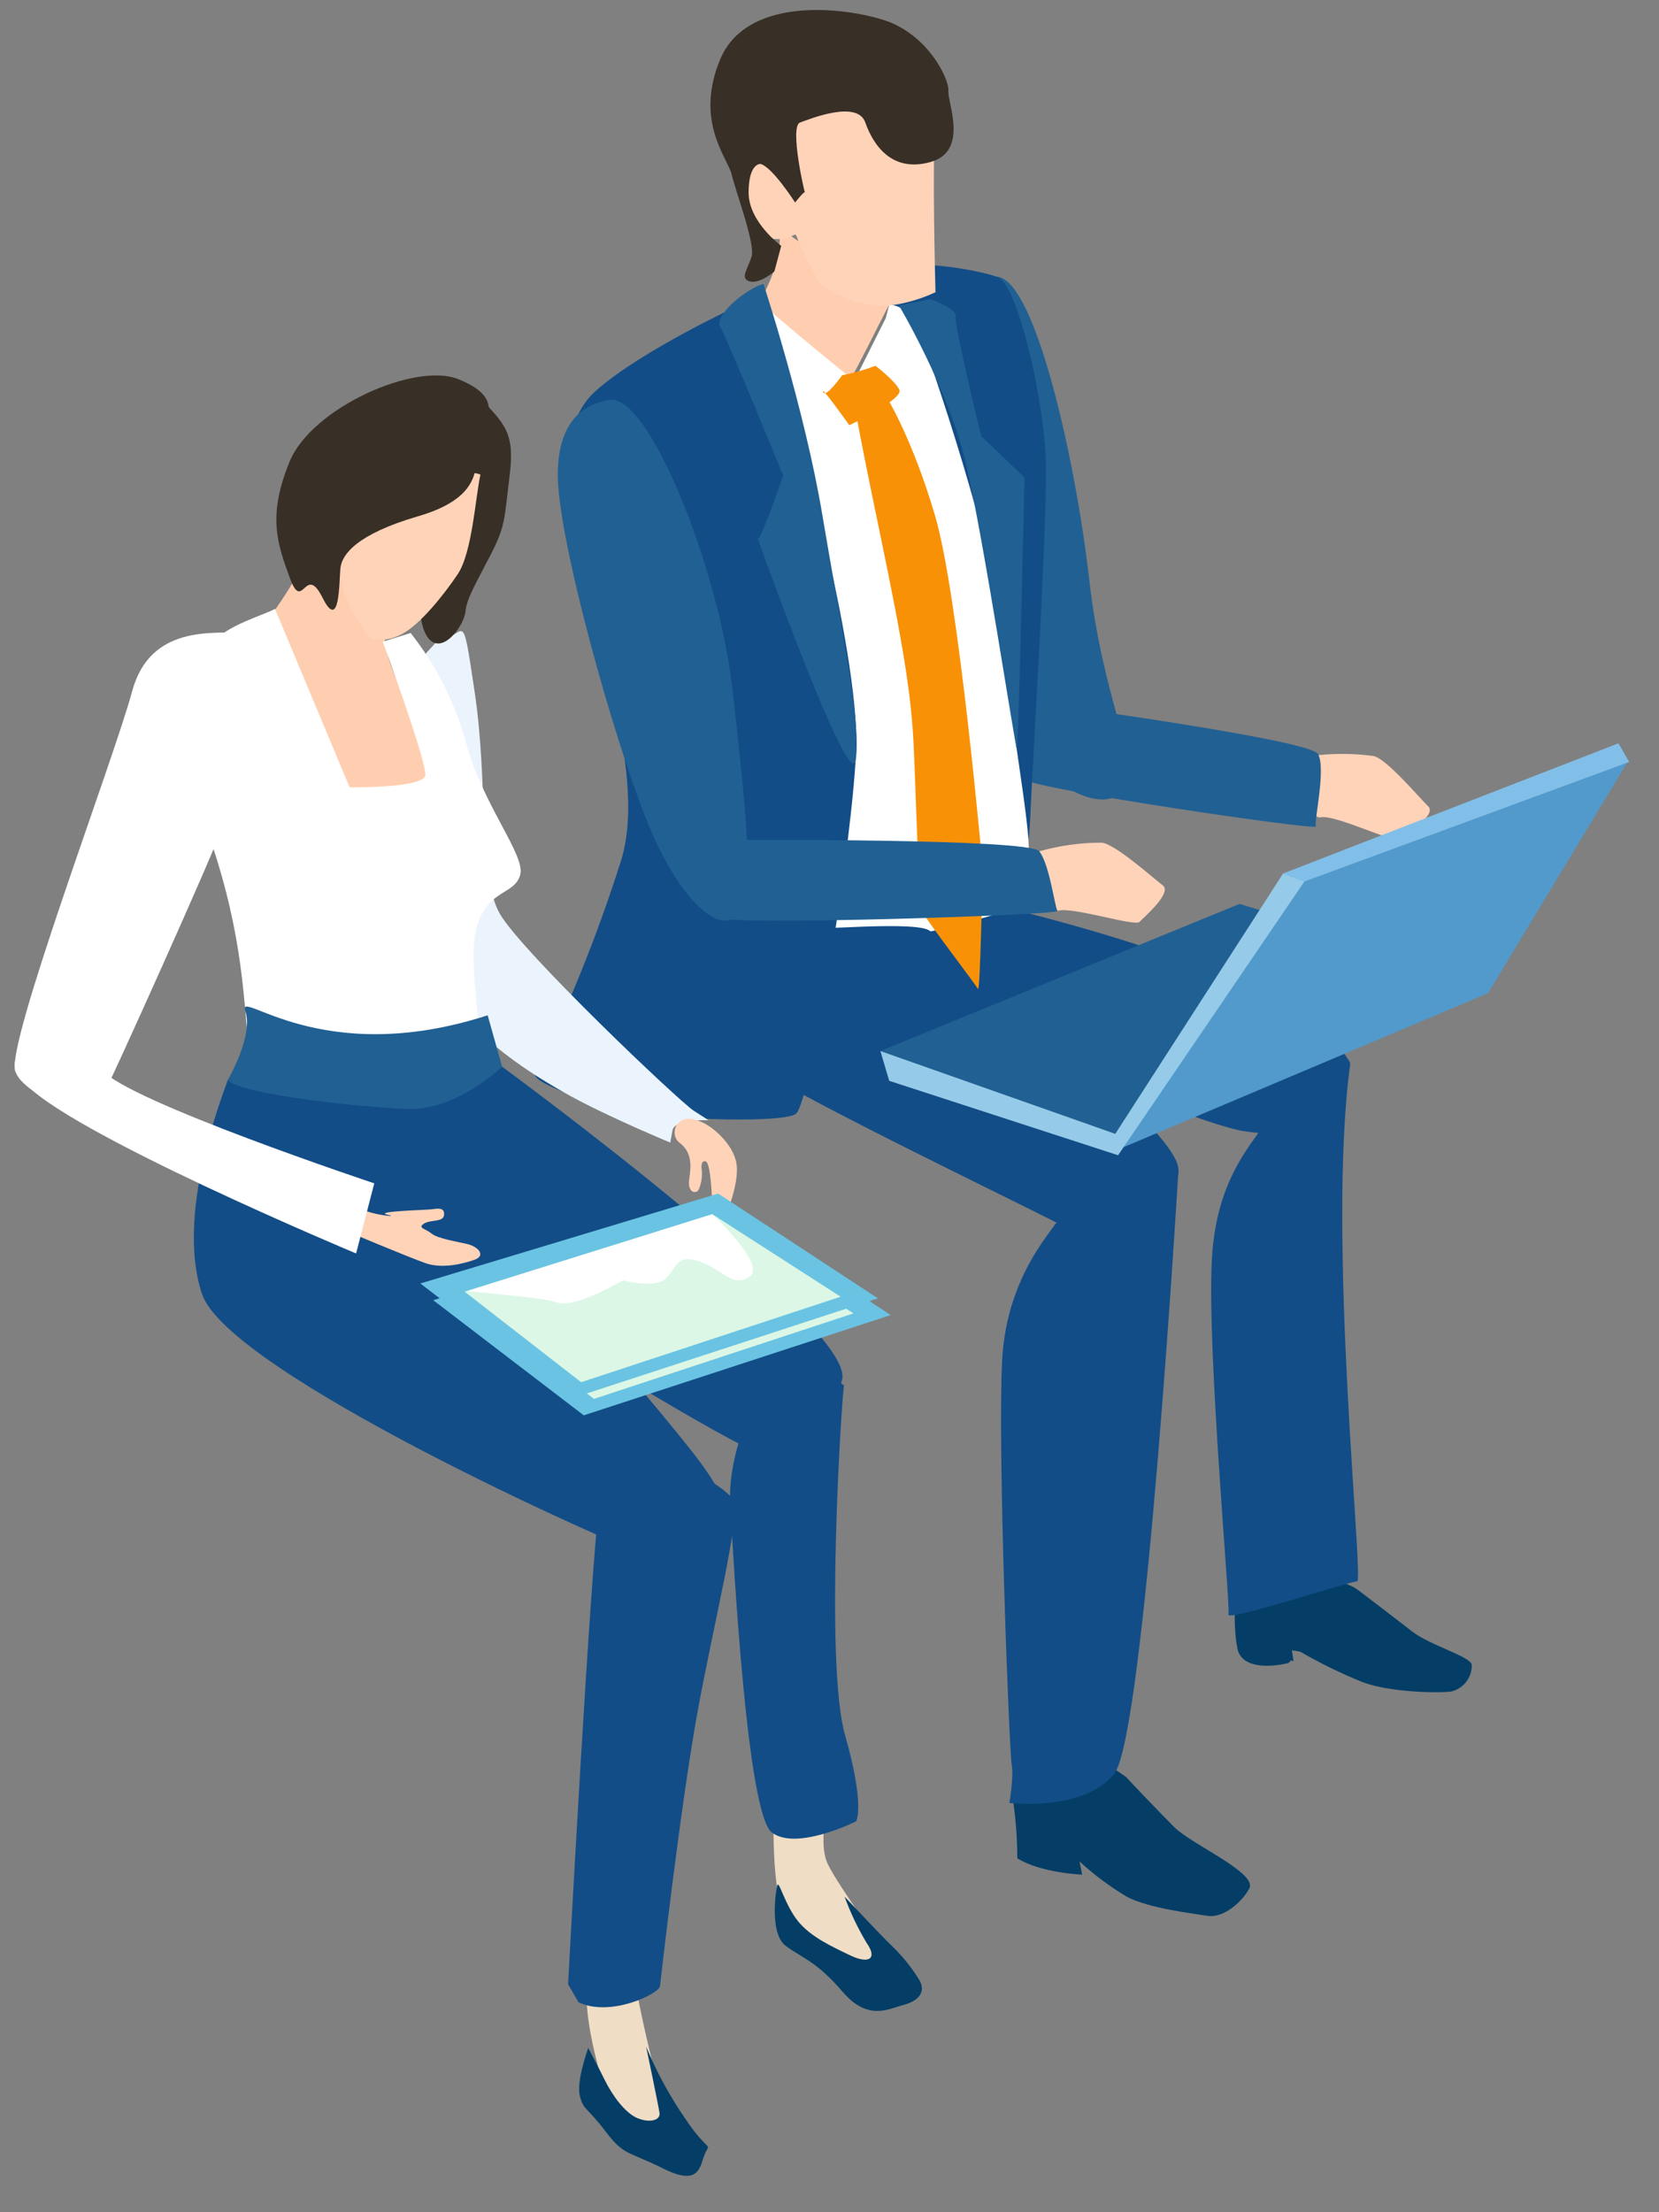 <svg width="42" height="56" viewBox="0 0 42 56" fill="none" xmlns="http://www.w3.org/2000/svg">
<rect x="0" y="0" width="42" height="56" fill="#808080" stroke="none"/>
<path d="M25.154 7.008C26.156 6.808 27.229 11.617 27.576 14.674C27.922 17.73 28.827 19.166 28.487 19.914C28.147 20.661 26.423 20.151 25.538 18.046C24.654 15.941 23.86 10.541 23.86 8.911C23.86 7.28 24.814 7.07 25.154 7.008Z" fill="#216093"/>
<path d="M33.182 19.139C33.712 19.066 34.249 19.066 34.779 19.139C35.113 19.217 35.94 20.204 36.16 20.414C36.38 20.625 35.588 21.144 35.45 21.25C35.311 21.355 33.792 20.612 33.438 20.689C33.083 20.765 32.598 19.246 33.182 19.139Z" fill="#FFD3B8"/>
<path d="M26.567 17.834C26.567 17.834 33.149 18.725 33.365 19.085C33.58 19.445 33.258 20.805 33.315 20.92C33.373 21.034 26.198 19.978 25.957 19.737C25.716 19.496 25.893 17.748 26.567 17.834Z" fill="#216093"/>
<path d="M22.765 8.1C22.765 8.1 24.362 11.802 24.681 13.718C25 15.633 25.577 20.612 25.513 21.25C25.449 21.887 25.732 23.043 25.732 23.043C25.939 22.226 26.059 21.389 26.089 20.547C26.153 19.079 26.536 13.015 26.472 11.547C26.409 10.079 25.768 7.206 25.257 7.014C24.747 6.823 22.891 6.504 22.636 6.887C22.38 7.269 22.51 7.398 22.765 8.1Z" fill="#124D87"/>
<path d="M19.738 5.776C19.815 6.944 19.114 7.645 19.035 8.192C18.957 8.739 19.973 9.128 20.597 9.438C21.221 9.749 20.908 10.14 21.143 10.14C21.378 10.14 22.626 7.335 22.626 7.567C22.626 7.8 19.738 5.776 19.738 5.776Z" fill="#FFCEB0"/>
<path d="M19.419 4.093C19.11 4.123 18.74 4.216 18.863 4.834C18.986 5.452 19.023 5.95 19.511 6.036C20 6.122 20.131 5.851 20.161 5.973C20.314 6.361 20.5 6.734 20.717 7.089C20.934 7.429 21.89 7.798 22.51 7.736C22.916 7.686 23.312 7.571 23.683 7.397C23.683 7.397 23.59 3.913 23.683 3.173C23.776 2.434 20.222 2.309 19.883 2.494C19.545 2.679 19.419 4.093 19.419 4.093Z" fill="#FFD3B8"/>
<path d="M19.047 7.44C19.141 7.628 21.628 9.642 21.628 9.642L22.426 8.049L22.509 7.73C22.509 7.73 22.896 7.626 23.225 8.329C23.554 9.032 25.244 14.141 25.385 16.064C25.525 17.985 26.089 20.845 26.043 21.594C25.996 22.343 25.76 23.235 25.15 23.516C24.54 23.796 20.972 23.984 20.972 23.984C20.972 23.984 18.999 9.548 18.577 9.032C18.156 8.515 19.047 7.44 19.047 7.44Z" fill="white"/>
<path d="M19.253 4.15C19.553 4.225 20.129 5.126 20.129 5.126C20.129 5.126 20.38 4.807 20.38 4.875C20.38 4.944 19.979 3.2 20.253 3.102C20.528 3.003 21.706 2.526 21.907 3.102C22.109 3.677 22.583 4.377 23.558 4.101C24.534 3.825 23.985 2.601 24.01 2.301C24.036 2.002 23.483 0.851 22.358 0.502C21.232 0.153 18.881 -0.062 18.229 1.511C17.578 3.084 18.427 4 18.526 4.426C18.625 4.851 19.128 6.179 19.027 6.498C18.927 6.817 18.727 7.048 18.978 7.123C19.229 7.197 19.604 6.872 19.604 6.872L19.778 6.224C19.778 6.224 18.952 5.623 18.952 4.874C18.952 4.125 19.253 4.15 19.253 4.15Z" fill="#382F26"/>
<path d="M31.346 40.231C31.519 39.64 33.807 39.803 34.389 40.255C34.389 40.255 35.296 40.945 35.75 41.299C36.203 41.653 37.249 41.937 37.26 42.147C37.263 42.301 37.214 42.451 37.12 42.573C37.026 42.695 36.893 42.782 36.743 42.818C36.526 42.858 35.231 42.858 34.496 42.582C33.954 42.363 33.427 42.105 32.92 41.812L32.705 41.774L32.748 42.05L32.678 42.031C32.67 42.048 32.659 42.064 32.644 42.077C32.629 42.09 32.612 42.099 32.593 42.104C32.442 42.142 31.385 42.362 31.316 41.664C31.308 41.664 31.174 40.822 31.346 40.231Z" fill="#043E66"/>
<path d="M28.516 44.989C28.562 45.049 29.299 45.821 29.733 46.256C30.167 46.691 31.853 47.416 31.626 47.811C31.4 48.206 30.937 48.557 30.573 48.498C30.209 48.439 29.072 48.308 28.519 48.009C28.094 47.754 27.695 47.456 27.33 47.121L27.397 47.454C27.397 47.454 26.361 47.417 25.754 47.041C25.754 46.571 25.721 46.1 25.654 45.634C25.556 45.156 26.121 44.165 26.669 44.106C27.217 44.047 28.516 44.989 28.516 44.989Z" fill="#043E66"/>
<path d="M19.762 23.524C20.546 23.565 23.321 23.283 23.562 23.584C23.803 23.886 29.834 28.525 29.834 29.606C29.834 30.686 28.078 31.652 27.06 31.11C26.041 30.568 20.123 27.739 19.158 27.016C18.194 26.292 18.616 23.463 19.762 23.524Z" fill="#124D87"/>
<path d="M23.139 23.645C24.165 23.524 25.553 22.982 25.733 23.043C25.914 23.103 32.97 24.729 34.177 26.896C34.177 26.896 34.177 27.352 33.638 28.012C33.098 28.672 32.851 28.822 31.524 28.64C30.197 28.458 23.08 25.389 22.596 25.087C22.112 24.786 23.139 23.645 23.139 23.645Z" fill="#124D87"/>
<path d="M26.819 30.817C26.758 31.056 25.49 32.202 25.371 34.428C25.251 36.655 25.553 44.364 25.612 44.665C25.671 44.966 25.554 45.64 25.554 45.64C25.554 45.64 27.422 45.868 28.206 44.906C28.99 43.943 29.835 29.605 29.835 29.605L26.819 30.817Z" fill="#124D87"/>
<path d="M32.186 28.107C32.038 28.703 30.799 29.492 30.679 31.901C30.559 34.309 31.158 40.692 31.1 40.873C31.043 41.055 34.177 40.03 34.357 40.03C34.538 40.03 33.58 31.325 34.183 26.931C34.183 26.923 32.307 27.618 32.186 28.107Z" fill="#124D87"/>
<path d="M18.735 7.717C18.735 7.717 16.242 8.866 15.09 9.888C13.939 10.909 14.516 12.887 14.643 14.227C14.771 15.568 16.435 19.399 15.731 21.759C15.144 23.618 14.417 25.43 13.556 27.178C13.428 27.369 14.643 27.816 15.539 28.072C16.435 28.329 19.759 28.455 20.144 28.2C20.528 27.945 21.614 21.114 21.678 18.88C21.742 16.645 20.144 9.696 18.735 7.717Z" fill="#124D87"/>
<path d="M15.413 10.124C16.417 9.923 18.203 14.403 18.544 17.455C18.884 20.507 19.088 22.276 18.748 23.023C18.408 23.771 17.311 23.023 16.434 20.918C15.558 18.813 14.121 13.651 14.121 12.02C14.121 10.39 15.073 10.192 15.413 10.124Z" fill="#216093"/>
<path d="M21.319 9.5C21.607 9.445 21.889 9.364 22.163 9.26C22.163 9.26 22.642 9.62 22.767 9.862C22.891 10.104 21.501 10.764 21.501 10.764C21.501 10.764 20.777 9.741 20.836 9.921C20.895 10.101 21.319 9.5 21.319 9.5Z" fill="#F99106"/>
<path d="M21.62 10.162C21.62 10.162 21.681 10.64 22.284 13.534C22.888 16.428 23.068 17.628 23.129 18.833C23.189 20.038 23.249 22.867 23.37 23.108C23.491 23.348 24.697 24.913 24.757 25.035C24.818 25.156 24.877 21.963 24.877 21.963C24.877 21.963 24.275 15.099 23.672 13.053C23.068 11.006 22.404 9.982 22.404 9.982C22.404 9.982 21.62 9.921 21.62 10.162Z" fill="#F99106"/>
<path d="M26.317 21.548C26.829 21.404 27.359 21.331 27.891 21.331C28.231 21.363 29.189 22.225 29.437 22.411C29.684 22.598 28.972 23.208 28.849 23.336C28.726 23.463 27.12 22.936 26.774 23.058C26.427 23.181 25.752 21.732 26.317 21.548Z" fill="#FFD3B8"/>
<path d="M18.544 21.262C18.544 21.262 26.047 21.221 26.309 21.548C26.571 21.874 26.7 22.953 26.772 23.059C26.844 23.164 18.47 23.436 18.203 23.232C17.937 23.028 17.855 21.262 18.544 21.262Z" fill="#216093"/>
<path d="M19.328 7.185C19.328 7.185 20.372 10.358 20.819 13.037C21.266 15.716 21.814 18.296 21.664 19.235C21.514 20.174 19.13 13.483 19.18 13.632C19.229 13.78 19.826 12.038 19.826 12.038C19.826 12.038 18.389 8.517 18.23 8.269C18.07 8.02 18.831 7.333 19.328 7.185Z" fill="#216093"/>
<path d="M22.757 7.73C22.757 7.73 23.997 9.813 24.446 11.698C24.895 13.584 25.688 18.838 25.738 18.939C25.787 19.039 25.936 12.085 25.936 12.085L24.843 11.045C24.843 11.045 24.147 8.217 24.197 8.017C24.246 7.816 23.558 7.572 23.558 7.572L22.757 7.73Z" fill="#216093"/>
<path d="M22.289 26.606L31.381 22.881L37.445 24.744L28.235 28.702L22.289 26.606Z" fill="#216093"/>
<path d="M28.441 29.041L32.483 22.112L41.244 19.221L37.672 25.14L28.441 29.041Z" fill="#529ACC"/>
<path d="M22.289 26.606L22.511 27.36L28.306 29.244L33.023 22.314L32.483 22.112L28.235 28.702L22.289 26.606Z" fill="#95CBE8"/>
<path d="M33.023 22.314L41.244 19.288L40.974 18.816L32.483 22.112L33.023 22.314Z" fill="#82BFE8"/>
<path d="M5.767 27.339C5.577 27.875 4.45 30.779 5.115 32.758C5.781 34.737 15.428 39.081 16.7 39.511C17.973 39.941 19.588 39.374 17.557 36.792C15.527 34.21 11.011 29.234 11.011 29.234L9.894 27.629L5.767 27.339Z" fill="#124D87"/>
<path d="M9.464 28.08L12.711 27.002C12.711 27.002 21.652 33.561 21.32 34.921C20.988 36.28 19.818 36.929 19.184 36.758C18.55 36.588 13.803 33.692 12.797 32.986C11.792 32.28 9.464 28.08 9.464 28.08Z" fill="#124D87"/>
<path d="M11.081 16.215C11.812 16.142 11.675 15.228 12.02 17.541C12.365 19.853 12.097 22.174 12.659 23.14C13.221 24.105 17.196 27.883 17.567 28.12L17.937 28.358C17.937 28.358 17.081 28.311 17.025 28.617L16.968 28.923C16.968 28.923 15.43 28.286 14.445 27.746C13.46 27.205 11.977 26.262 11.471 25.232C10.965 24.203 10.138 17.163 10.818 16.502" fill="#EBF4FC"/>
<path d="M12.127 10.053C12.799 10.742 13.037 10.97 12.9 12.058C12.763 13.147 12.804 13.302 12.421 14.044C12.038 14.787 11.818 15.142 11.782 15.491C11.747 15.84 11.179 16.626 10.825 16.129C10.47 15.632 10.679 14.425 11.051 13.41C11.423 12.395 12.127 10.053 12.127 10.053Z" fill="#382F26"/>
<path d="M9.842 15.531C9.386 16.488 10.506 17.93 10.838 18.878C11.171 19.826 10.621 20.066 9.601 20.556C8.581 21.047 6.879 18.47 6.464 17.292C6.049 16.115 7.146 15.539 7.677 14.196C8.209 12.852 9.919 15.372 9.842 15.531Z" fill="#FFCEB0"/>
<path d="M17.951 28.508C18.181 28.657 18.601 29.051 18.651 29.497C18.7 29.943 18.435 30.672 18.271 30.995C18.106 31.319 17.913 31.277 17.87 31.214C17.827 31.15 18.054 30.763 18.03 30.38C18.006 29.998 17.971 29.445 17.87 29.403C17.769 29.362 17.744 29.491 17.766 29.618C17.783 29.786 17.757 29.955 17.69 30.109C17.627 30.238 17.393 30.2 17.45 29.837C17.508 29.473 17.503 29.154 17.201 28.925C16.899 28.695 17.155 27.989 17.951 28.508Z" fill="#FFD3B8"/>
<path d="M12.162 12.02C12.04 12.553 11.958 13.987 11.586 14.538C11.214 15.09 10.628 15.813 10.173 16.052C9.718 16.291 9.375 16.193 9.281 16.067C9.066 15.749 8.883 15.411 8.735 15.058C8.639 14.77 8.5 14.044 8.62 13.533C8.739 13.021 9.691 12.258 10.015 12.02C10.339 11.783 12.18 11.947 12.162 12.02Z" fill="#FFD3B8"/>
<path d="M21.035 45.32C21.035 45.32 20.671 46.585 20.955 47.183C21.239 47.781 22.473 49.403 22.476 49.621C22.48 49.84 21.884 50.288 21.439 49.857C20.993 49.427 20.208 48.831 19.871 48.398C19.534 47.964 19.564 46.007 19.606 45.124C19.647 44.241 21.035 45.32 21.035 45.32Z" fill="#EFDDC5"/>
<path d="M16.088 50.114C16.106 50.5 16.416 51.797 16.567 52.417C16.719 53.037 17.283 54.084 16.84 54.095C16.398 54.106 15.723 53.708 15.576 53.528C15.429 53.348 14.746 51.354 14.861 50.211C14.976 49.068 16.088 50.114 16.088 50.114Z" fill="#EFDDC5"/>
<path d="M6.961 15.412C6.801 15.525 5.601 15.875 5.444 16.263C5.288 16.65 3.873 17.493 4.965 20.266C6.057 23.039 6.139 24.794 6.27 26.267C6.388 27.591 6.613 27.17 6.613 27.17L12.317 27.207C12.317 27.207 11.776 24.26 12.091 23.382C12.405 22.504 13.01 22.654 13.167 22.158C13.323 21.662 12.209 20.368 11.795 18.787C11.516 17.783 11.041 16.844 10.397 16.024L9.691 16.244C9.691 16.244 10.809 19.296 10.767 19.625C10.726 19.955 8.851 19.93 8.851 19.93L6.961 15.412Z" fill="white"/>
<path d="M21.382 48.012C21.382 48.012 22.262 48.95 22.54 49.22C22.821 49.485 23.067 49.786 23.271 50.115C23.459 50.434 23.236 50.66 22.872 50.753C22.508 50.845 21.981 51.178 21.329 50.417C20.678 49.655 20.314 49.569 19.892 49.258C19.471 48.947 19.642 47.808 19.685 47.715C19.728 47.623 19.877 48.227 20.202 48.632C20.528 49.036 21.077 49.283 21.537 49.504C21.997 49.723 22.222 49.583 21.941 49.185C21.718 48.812 21.53 48.42 21.382 48.012Z" fill="#043E66"/>
<path d="M16.357 51.805C16.677 52.581 17.096 53.314 17.602 53.985C18.011 54.484 17.959 54.237 17.837 54.543C17.713 54.849 17.71 55.353 16.796 54.897C15.881 54.441 15.803 54.578 15.319 53.941C14.835 53.303 14.774 53.429 14.68 53.054C14.586 52.68 14.892 51.842 14.892 51.842C14.892 51.842 15.124 52.277 15.314 52.661C15.504 53.045 15.826 53.488 16.134 53.617C16.443 53.746 16.722 53.676 16.697 53.489C16.671 53.303 16.357 51.805 16.357 51.805Z" fill="#043E66"/>
<path d="M12.108 11.533C12.003 11.915 12.126 12.62 10.58 13.07C9.035 13.521 8.653 14.035 8.618 14.384C8.583 14.733 8.607 16.014 8.165 15.13C7.723 14.245 7.667 15.525 7.341 14.639C7.015 13.753 6.771 13.056 7.33 11.689C7.889 10.321 10.523 9.153 11.61 9.601C12.697 10.049 12.407 10.476 12.108 11.533Z" fill="#382F26"/>
<path d="M21.368 35.074C21.311 35.319 20.873 42.096 21.392 43.916C21.911 45.736 21.673 46.106 21.673 46.106C21.673 46.106 20.158 46.864 19.539 46.386C18.919 45.908 18.581 39.693 18.487 38.11C18.392 36.527 19.411 34.922 19.523 34.312C19.634 33.702 21.368 35.074 21.368 35.074Z" fill="#124D87"/>
<path d="M18.557 37.962C18.779 38.327 18.059 41.098 17.639 43.447C17.219 45.796 16.727 50.095 16.71 50.278C16.692 50.461 15.464 51.075 14.644 50.684L14.382 50.229C14.382 50.229 14.941 39.745 15.19 37.871C15.439 35.996 18.241 37.44 18.557 37.962Z" fill="#124D87"/>
<path d="M6.008 15.995C5.458 16.065 3.804 15.786 3.345 17.501C2.885 19.216 0.132 26.458 0.388 27.124C0.643 27.79 2.304 28.312 2.538 27.881C2.773 27.451 5.428 21.554 5.601 21.003C5.773 20.451 6.008 15.995 6.008 15.995Z" fill="white"/>
<path d="M12.346 25.701L12.712 27.002C12.712 27.002 11.559 28.117 10.317 28.073C9.075 28.028 6.059 27.696 5.767 27.339C5.767 27.339 6.426 26.211 6.21 25.596C5.995 24.981 8.096 27.078 12.346 25.701Z" fill="#216093"/>
<path d="M9.061 30.514C9.137 30.729 10.178 30.833 9.833 30.756C9.383 30.66 10.791 30.633 10.94 30.611C11.088 30.589 11.259 30.562 11.242 30.755C11.224 30.947 10.901 30.866 10.732 30.976C10.563 31.086 10.777 31.104 10.928 31.228C11.08 31.352 11.567 31.43 11.829 31.491C12.091 31.551 12.324 31.781 12.006 31.892C11.688 32.004 11.178 32.119 10.771 31.975C10.363 31.832 8.695 31.137 8.471 31.033C8.248 30.93 9.038 30.45 9.061 30.514Z" fill="#FFD3B8"/>
<path d="M2.586 27.086C3.21 27.868 9.475 29.955 9.475 29.955L9.015 31.73C9.015 31.73 1.574 28.621 0.574 27.357C-0.425 26.093 2.586 27.086 2.586 27.086Z" fill="white"/>
<path d="M10.967 32.913L18.506 30.637L22.55 33.289L14.779 35.828L10.967 32.913Z" fill="#6AC3E2"/>
<path d="M12.087 33.12L18.359 31.159L21.606 33.247L15.036 35.412L12.087 33.12Z" fill="#DCF7E6"/>
<path d="M10.641 32.49L18.181 30.214L22.225 32.866L14.453 35.405L10.641 32.49Z" fill="#6AC3E2"/>
<path d="M11.762 32.697L18.033 30.736L21.282 32.825L14.712 34.989L11.762 32.697Z" fill="#DCF7E6"/>
<path d="M18.033 30.737C18.033 30.737 19.418 32.025 18.978 32.317C18.537 32.608 18.283 32.126 17.712 31.933C17.14 31.74 17.146 32.063 16.867 32.352C16.588 32.64 15.772 32.409 15.772 32.409C15.772 32.409 14.535 33.15 14.078 32.964C13.792 32.847 11.994 32.712 11.843 32.677L18.033 30.737Z" fill="white"/>
</svg>
